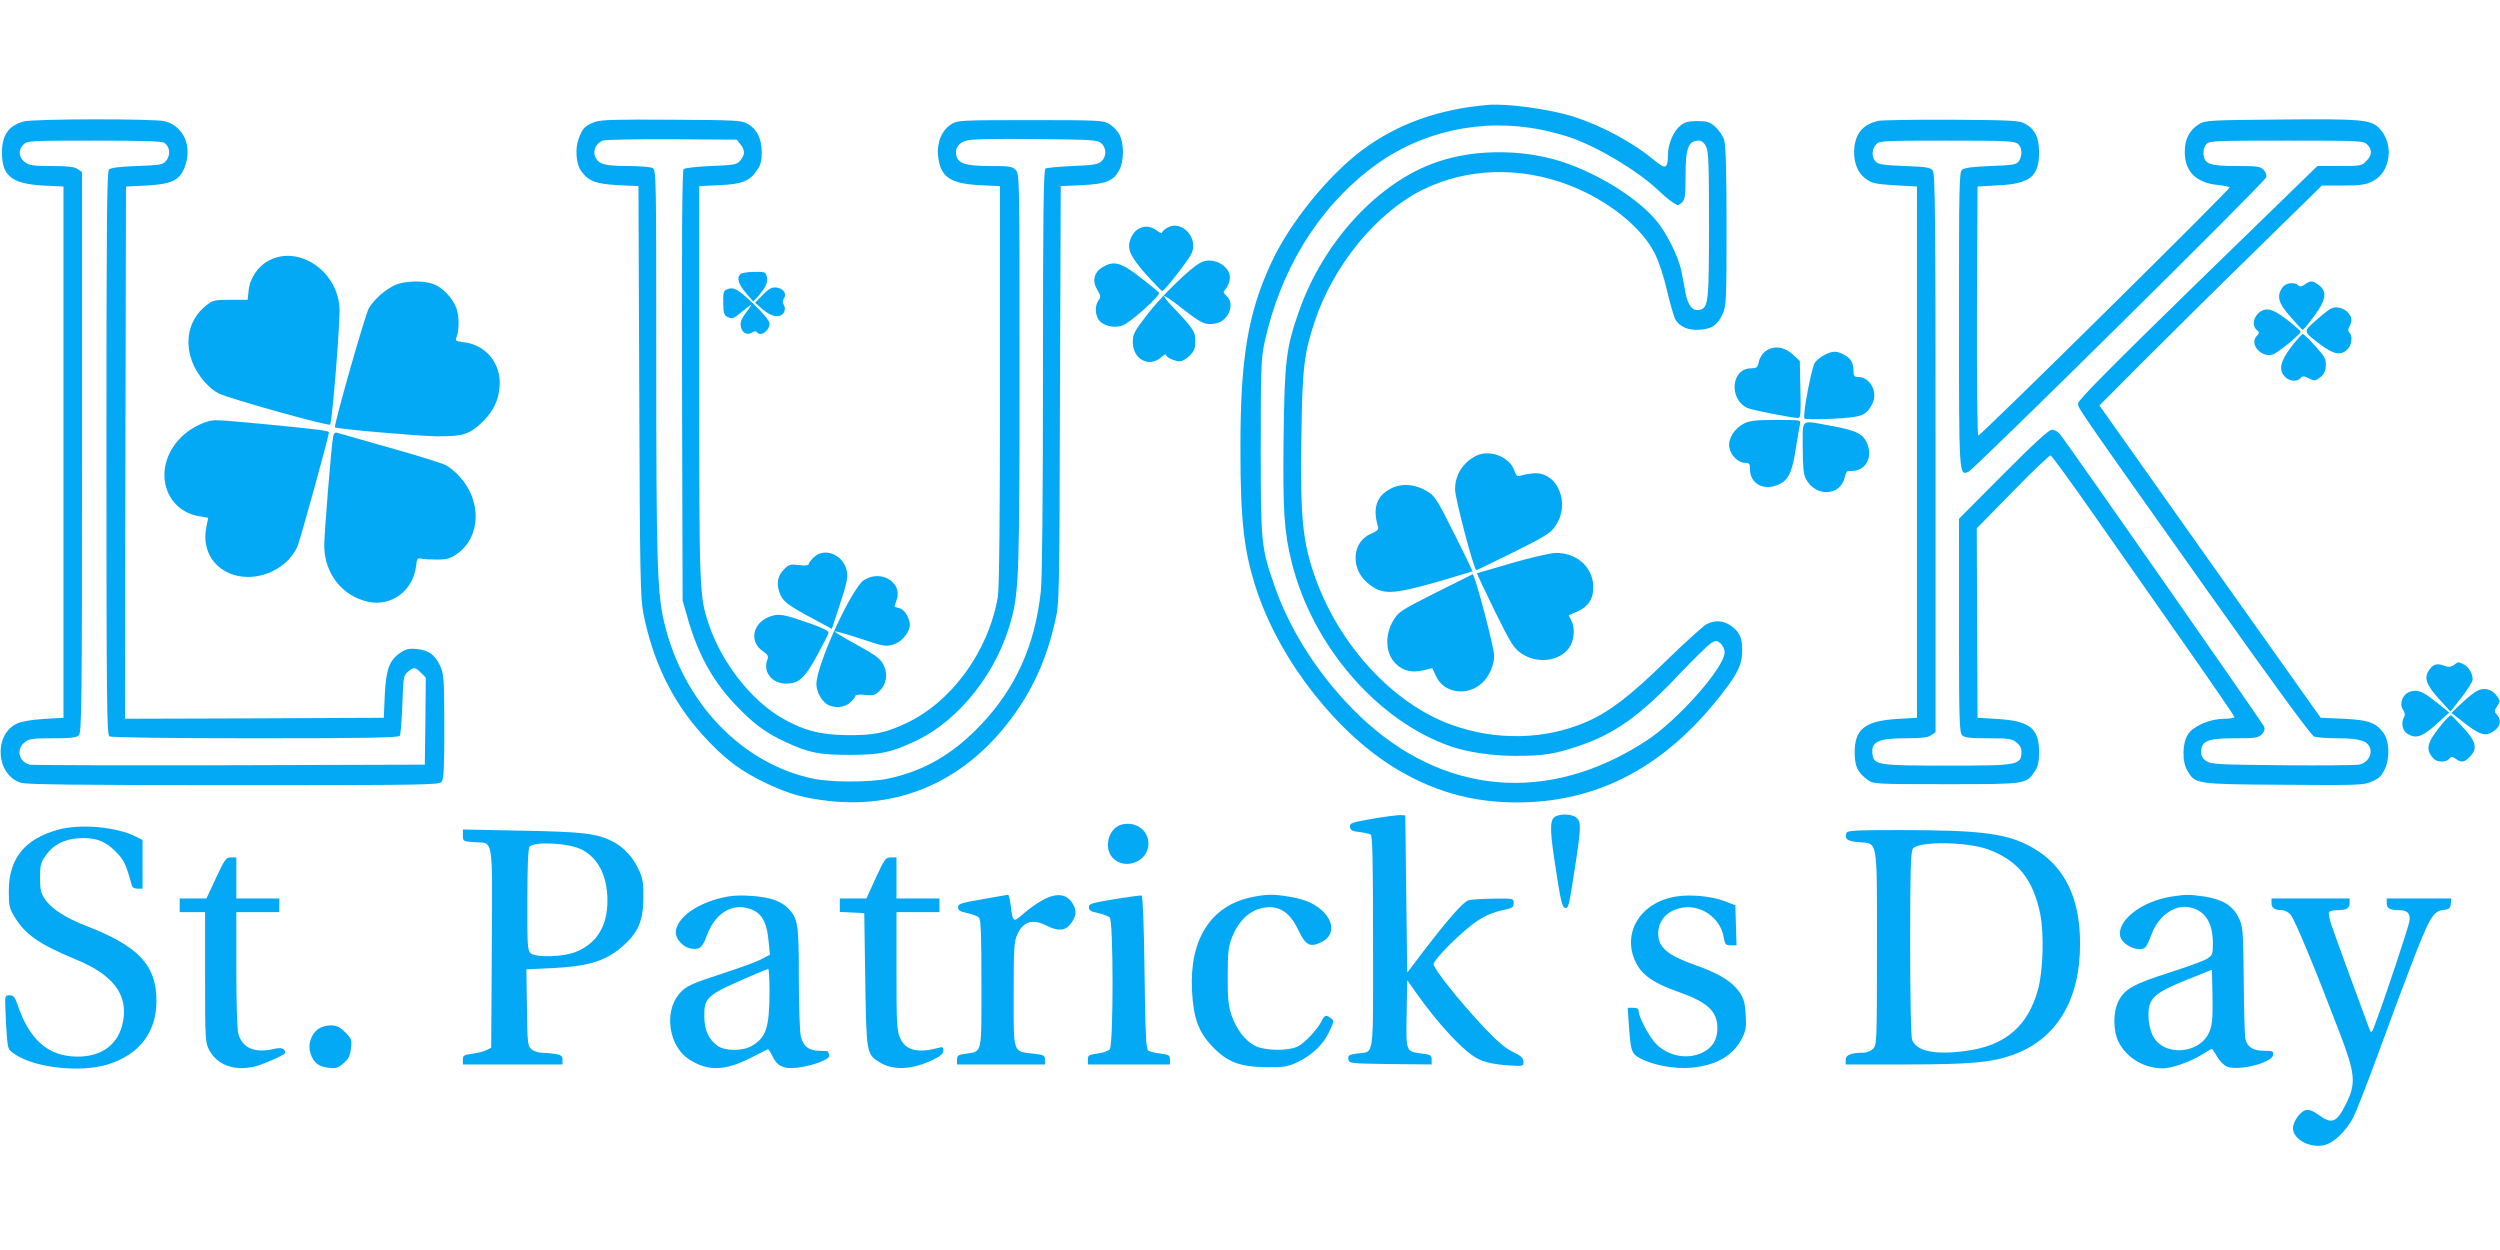 <?xml version="1.0" standalone="no"?>
<!DOCTYPE svg PUBLIC "-//W3C//DTD SVG 20010904//EN"
 "http://www.w3.org/TR/2001/REC-SVG-20010904/DTD/svg10.dtd">
<svg version="1.0" xmlns="http://www.w3.org/2000/svg"
 width="1280pt" height="640pt" viewBox="0 0 1280 640"
 preserveAspectRatio="xMidYMid meet">
<g transform="translate(0,640) scale(0.1,-0.1)"
fill="#03a9f4" stroke="none">
<path d="M7620 5863 c-253 -21 -465 -97 -645 -231 -175 -131 -369 -370 -464
-573 -122 -260 -161 -494 -160 -964 0 -368 19 -527 86 -725 122 -361 414 -731
721 -912 210 -124 422 -176 672 -165 393 18 723 207 1000 573 70 91 90 137 90
204 0 66 -14 97 -59 127 -40 27 -80 29 -124 7 -17 -10 -111 -94 -208 -189
-181 -177 -288 -259 -404 -310 -212 -93 -466 -99 -696 -15 -296 108 -568 402
-693 747 -67 188 -79 310 -73 724 5 355 13 425 67 589 95 289 316 560 553 678
229 113 499 121 753 23 196 -76 369 -214 436 -348 22 -43 47 -120 63 -190 15
-65 34 -130 41 -145 21 -41 67 -61 130 -56 62 5 88 24 115 83 17 37 19 73 19
444 0 280 -4 416 -12 443 -6 21 -27 52 -45 68 -29 26 -42 30 -92 30 -45 0 -65
-5 -86 -22 -36 -28 -64 -92 -65 -148 -1 -74 -11 -79 -67 -33 -112 94 -273 180
-420 227 -120 37 -335 67 -433 59z m275 -128 c44 -9 107 -26 140 -37 146 -50
348 -171 455 -272 46 -44 89 -76 102 -76 3 0 14 7 22 16 13 12 16 39 16 129 0
148 13 184 67 185 15 0 28 -10 38 -30 13 -24 15 -87 15 -398 0 -395 -3 -427
-46 -438 -37 -9 -61 19 -74 85 -5 31 -15 81 -21 111 -15 78 -80 206 -136 269
-91 104 -263 214 -433 278 -210 80 -479 85 -684 13 -300 -103 -580 -407 -705
-763 -66 -187 -74 -255 -79 -646 -4 -381 2 -481 42 -642 106 -426 439 -811
815 -941 89 -30 217 -49 336 -48 135 0 196 9 316 50 185 62 314 153 515 366
78 82 153 155 167 163 24 13 29 12 47 -4 11 -10 20 -30 20 -45 0 -77 -240
-349 -403 -454 -500 -326 -1042 -278 -1466 129 -196 188 -352 426 -434 661
-70 201 -72 219 -72 714 0 392 2 455 18 530 80 374 274 692 551 901 245 187
564 257 871 194z"/>
<path d="M121 5778 c-78 -22 -111 -70 -111 -160 0 -119 51 -159 210 -168 l105
-5 0 -1360 0 -1360 -101 -6 c-65 -4 -114 -13 -138 -24 -121 -58 -106 -265 22
-303 29 -9 313 -12 1089 -12 967 0 1052 1 1064 17 11 13 14 71 14 282 -1 250
-2 269 -22 313 -26 56 -59 80 -121 85 -37 4 -54 0 -82 -19 -56 -37 -74 -85
-80 -218 l-5 -115 -663 -3 -662 -2 2 1362 3 1363 105 5 c126 7 168 26 194 90
43 107 -1 212 -99 239 -50 14 -676 13 -724 -1z m722 -110 c27 -21 31 -61 9
-89 -19 -23 -27 -24 -151 -29 -87 -3 -134 -9 -143 -18 -11 -11 -13 -286 -13
-1453 0 -1269 2 -1441 15 -1449 9 -6 303 -10 747 -10 575 0 734 3 740 13 4 6
10 79 13 160 5 141 6 150 29 168 30 25 37 24 67 -6 l24 -24 -2 -223 -3 -223
-1000 -3 c-550 -1 -1010 0 -1022 3 -57 13 -72 79 -27 114 24 19 40 21 145 21
94 0 121 3 133 16 14 14 16 159 16 1449 l0 1434 -22 15 c-17 12 -49 16 -134
16 -97 0 -115 3 -138 21 -31 25 -34 61 -6 89 19 19 33 20 363 20 259 0 347 -3
360 -12z"/>
<path d="M3047 5776 c-51 -19 -63 -31 -83 -82 -21 -55 -15 -135 13 -172 37
-50 75 -64 188 -70 l104 -5 4 -1051 c3 -941 6 -1060 21 -1136 49 -247 147
-448 299 -618 114 -127 199 -191 340 -257 113 -52 182 -71 312 -86 379 -42
715 115 950 446 100 140 165 289 207 473 22 96 22 104 25 1163 l4 1066 109 5
c124 6 161 21 191 78 24 45 25 133 1 180 -9 19 -33 43 -52 55 -33 19 -51 20
-405 20 -351 0 -372 -1 -403 -20 -49 -30 -76 -93 -69 -163 11 -107 60 -142
212 -150 l105 -5 0 -1022 c0 -669 -4 -1042 -11 -1081 -49 -282 -239 -541 -474
-649 -105 -49 -165 -60 -300 -59 -138 2 -224 25 -334 89 -157 92 -306 283
-371 476 -49 143 -50 167 -50 1240 l0 1006 104 5 c117 5 155 21 193 78 17 24
23 47 23 89 0 70 -24 119 -70 146 -33 19 -53 20 -390 22 -280 2 -363 0 -393
-11z m744 -115 c24 -29 24 -53 0 -82 -18 -22 -28 -24 -150 -29 -73 -3 -135
-10 -141 -16 -7 -7 -10 -335 -8 -1110 l3 -1099 23 -80 c52 -187 127 -325 242
-448 93 -99 159 -149 264 -197 118 -55 171 -65 331 -65 154 1 204 11 330 70
227 105 425 357 495 631 37 142 40 252 40 1275 0 986 0 999 -20 1019 -18 18
-33 20 -130 20 -121 0 -163 12 -173 51 -10 37 9 67 50 79 26 8 141 10 354 8
295 -3 318 -4 338 -22 27 -24 27 -68 0 -92 -18 -16 -42 -20 -148 -24 -69 -3
-132 -9 -138 -13 -10 -6 -13 -225 -13 -1038 0 -658 -4 -1065 -11 -1127 -30
-276 -128 -494 -306 -682 -144 -152 -293 -238 -478 -277 -91 -19 -290 -19
-381 0 -369 78 -668 392 -764 803 -35 148 -40 320 -40 1331 0 961 0 983 -19
993 -11 5 -67 10 -125 10 -119 0 -151 9 -168 46 -15 33 5 75 42 85 14 4 173 7
353 6 l329 -2 19 -24z"/>
<path d="M9615 5781 c-73 -18 -110 -58 -120 -130 -8 -62 8 -120 42 -153 40
-36 55 -40 173 -47 l105 -6 0 -1360 0 -1360 -101 -6 c-167 -10 -220 -53 -218
-177 1 -67 15 -97 68 -136 27 -20 39 -21 399 -21 412 0 411 0 454 64 18 27 23
48 23 100 0 122 -47 160 -214 170 l-101 6 -2 485 -2 485 184 188 c101 104 189
187 194 185 6 -1 102 -133 214 -293 111 -159 321 -458 465 -664 144 -205 262
-377 262 -382 0 -5 -24 -9 -52 -9 -74 -1 -156 -36 -185 -79 -30 -45 -32 -141
-3 -188 41 -68 40 -68 493 -71 389 -3 409 -2 452 17 37 16 50 29 67 67 25 58
21 141 -9 182 -39 53 -78 66 -205 72 l-116 5 -567 799 -566 800 213 214 c117
117 373 371 570 563 l356 349 108 0 c88 0 115 4 150 21 94 45 114 191 37 271
-43 46 -92 50 -508 46 -361 -3 -382 -4 -415 -23 -50 -30 -75 -78 -74 -146 1
-98 59 -155 169 -166 31 -3 58 -9 60 -13 5 -8 -1273 -1270 -1286 -1270 -5 0
-8 264 -7 638 l3 637 105 6 c164 8 210 45 210 169 0 76 -21 119 -72 147 -30
16 -67 18 -378 20 -190 1 -358 -2 -375 -6z m717 -118 c22 -19 23 -62 4 -89
-13 -17 -31 -20 -144 -24 -88 -3 -134 -9 -146 -19 -15 -12 -16 -79 -16 -765 0
-810 0 -803 49 -781 32 15 1518 1484 1524 1507 3 12 -2 27 -14 39 -17 17 -34
19 -136 19 -139 0 -166 10 -171 59 -2 21 3 40 14 52 16 18 36 19 411 19 380 0
394 -1 413 -20 27 -27 25 -56 -5 -85 -23 -24 -30 -25 -137 -25 l-113 0 -613
-596 c-449 -438 -612 -603 -612 -619 0 -26 -28 14 665 -964 339 -478 528 -736
543 -742 13 -5 68 -9 123 -9 112 0 155 -14 165 -55 9 -35 -19 -73 -58 -80 -18
-3 -195 -5 -393 -3 -326 3 -364 5 -388 21 -19 12 -27 26 -27 45 0 59 31 72
174 72 102 0 118 2 136 20 14 14 17 26 12 40 -7 18 -992 1429 -1044 1496 -11
13 -29 24 -42 24 -15 0 -90 -68 -249 -228 l-227 -228 0 -546 c0 -484 2 -548
16 -562 12 -13 39 -16 133 -16 105 0 121 -2 145 -21 17 -13 26 -30 26 -47 -1
-70 -14 -72 -380 -72 -346 0 -373 4 -382 52 -12 69 24 88 169 88 82 0 114 4
131 16 l22 15 0 1428 c0 1216 -2 1430 -14 1447 -13 17 -31 20 -145 24 -103 4
-134 8 -147 22 -22 21 -21 64 1 88 17 19 33 20 363 20 307 0 347 -2 364 -17z"/>
<path d="M5978 5235 c-16 -9 -28 -20 -28 -26 0 -6 -12 -1 -26 10 -49 38 -109
21 -134 -38 -22 -53 -6 -91 77 -185 42 -47 80 -86 84 -86 11 0 135 160 150
192 36 80 -50 173 -123 133z"/>
<path d="M1380 5068 c-59 -30 -101 -92 -107 -155 l-5 -48 -88 0 c-84 0 -90 -2
-127 -31 -89 -72 -113 -191 -61 -305 27 -59 80 -119 127 -143 47 -25 562 -169
571 -160 11 13 53 533 48 601 -13 187 -207 317 -358 241z"/>
<path d="M6146 5055 c-54 -29 -203 -174 -274 -268 -65 -84 -72 -98 -72 -139 0
-89 86 -133 148 -75 12 11 22 16 22 10 0 -12 44 -33 71 -33 11 0 34 13 50 29
24 24 29 38 29 75 0 49 -10 64 -119 178 -25 26 -43 50 -40 52 3 3 45 -26 94
-65 97 -76 117 -85 170 -75 66 13 100 100 55 141 -18 16 -19 20 -5 35 8 9 18
30 21 47 13 66 -84 124 -150 88z"/>
<path d="M5643 5031 c-42 -26 -52 -70 -25 -115 18 -30 19 -37 7 -53 -19 -24
-19 -73 0 -100 22 -31 78 -45 121 -30 40 14 197 154 188 168 -3 5 -46 41 -96
79 -100 78 -135 87 -195 51z"/>
<path d="M3791 4997 c-20 -20 -11 -52 28 -97 l38 -44 26 29 c39 45 50 71 43
99 -6 23 -10 25 -65 24 -33 0 -65 -6 -70 -11z"/>
<path d="M2024 4941 c-51 -23 -107 -72 -135 -118 -18 -28 -181 -601 -174 -611
6 -8 419 -44 520 -46 138 -1 171 10 240 79 52 52 78 106 83 177 9 116 -70 213
-184 226 -37 4 -44 8 -38 21 16 39 16 113 0 155 -20 52 -72 106 -118 122 -51
19 -147 16 -194 -5z"/>
<path d="M11801 4944 c-17 -12 -26 -13 -34 -5 -19 19 -65 13 -81 -11 -31 -44
-21 -81 42 -151 31 -36 59 -66 62 -66 3 0 29 31 58 70 62 84 68 125 26 158
-32 25 -43 26 -73 5z"/>
<path d="M3723 4919 c-18 -7 -21 -15 -20 -69 0 -48 4 -63 18 -71 27 -14 34
-12 79 26 23 19 44 35 47 35 2 0 -10 -18 -27 -40 -21 -27 -30 -48 -28 -66 4
-36 31 -53 58 -37 12 8 21 9 25 3 17 -27 65 6 65 43 0 14 -28 49 -79 98 -84
80 -103 91 -138 78z"/>
<path d="M3905 4890 l-39 -40 34 -30 c38 -33 72 -45 95 -36 21 8 30 35 18 55
-7 11 -7 22 1 34 16 24 -4 51 -40 55 -23 2 -38 -6 -69 -38z"/>
<path d="M11938 4822 c-10 -4 -45 -31 -78 -60 -70 -62 -70 -57 22 -127 67 -50
102 -56 136 -25 23 22 29 69 11 87 -8 8 -8 17 0 31 15 29 14 47 -6 70 -20 24
-59 35 -85 24z"/>
<path d="M11590 4813 c-47 -17 -67 -76 -35 -103 14 -12 14 -15 -2 -32 -36 -40
23 -109 81 -94 24 6 143 102 145 118 1 3 -27 28 -62 55 -62 50 -99 66 -127 56z"/>
<path d="M11731 4624 c-57 -75 -66 -119 -31 -154 23 -23 62 -26 79 -6 10 12
16 12 42 -1 29 -14 33 -14 57 4 20 15 28 30 30 59 2 35 -3 46 -54 102 -30 34
-59 62 -64 62 -4 0 -31 -30 -59 -66z"/>
<path d="M9037 4600 c-15 -12 -29 -35 -32 -53 -6 -29 -10 -32 -42 -33 -100 -2
-112 -159 -16 -203 25 -11 227 -51 261 -51 11 0 13 30 10 146 l-3 146 -37 34
c-45 41 -100 46 -141 14z"/>
<path d="M9342 4583 c-19 -9 -41 -27 -50 -40 -18 -29 -64 -274 -53 -286 4 -4
69 -5 145 -1 150 8 171 15 202 76 31 59 -11 138 -72 138 -20 0 -24 5 -24 31 0
41 -15 66 -50 84 -37 19 -57 19 -98 -2z"/>
<path d="M1060 4241 c-55 -17 -110 -52 -148 -96 -131 -149 -70 -362 113 -389
l41 -7 -10 -50 c-28 -138 68 -253 214 -253 106 0 209 62 252 154 13 27 155
542 162 585 1 10 -38 15 -347 45 -236 22 -240 22 -277 11z"/>
<path d="M8930 4232 c-50 -25 -83 -78 -76 -122 6 -41 46 -80 82 -80 21 0 24
-5 24 -33 0 -71 66 -110 139 -81 56 22 76 60 95 184 9 58 19 115 22 128 4 22
4 22 -123 22 -102 0 -135 -4 -163 -18z"/>
<path d="M9230 4110 c0 -96 4 -139 15 -160 50 -98 181 -91 201 10 4 17 12 30
18 29 85 -10 133 69 91 151 -21 41 -59 58 -182 80 -158 29 -143 41 -143 -110z"/>
<path d="M1706 4167 c-9 -41 -46 -502 -46 -562 2 -142 91 -256 224 -286 119
-26 230 55 246 181 4 39 8 44 25 40 11 -3 48 -5 82 -5 52 0 68 5 104 30 120
85 127 269 13 394 -21 24 -54 51 -73 60 -20 10 -151 51 -291 90 -140 40 -261
74 -267 76 -7 2 -15 -6 -17 -18z"/>
<path d="M7555 4065 c-68 -37 -105 -97 -105 -171 0 -46 97 -415 109 -413 3 0
89 42 191 92 160 80 189 97 213 133 82 118 9 286 -118 270 -22 -2 -49 -8 -60
-11 -17 -5 -23 0 -33 29 -26 70 -130 107 -197 71z"/>
<path d="M7120 3898 c-72 -37 -93 -100 -65 -193 5 -16 -2 -23 -34 -37 -98 -40
-109 -177 -20 -252 74 -63 123 -62 355 4 98 29 180 53 182 55 2 2 -40 89 -93
194 -89 177 -99 193 -139 216 -64 38 -130 42 -186 13z"/>
<path d="M4165 3545 c-14 -13 -25 -29 -25 -34 0 -6 -19 -8 -49 -4 -44 5 -52 3
-75 -20 -34 -34 -42 -72 -25 -121 16 -45 40 -64 181 -139 l87 -47 42 128 c34
103 41 135 35 167 -16 85 -116 126 -171 70z"/>
<path d="M7740 3517 c-96 -28 -176 -51 -178 -52 -1 -1 39 -87 90 -191 83 -168
98 -192 135 -218 80 -56 194 -44 246 26 26 35 33 99 14 137 l-15 31 44 19 c60
27 86 71 81 138 -7 95 -89 164 -193 162 -27 -1 -128 -24 -224 -52z"/>
<path d="M7348 3364 c-178 -90 -189 -97 -215 -142 -40 -67 -40 -153 0 -205 37
-48 91 -65 154 -49 25 7 46 11 47 10 1 -2 9 -20 19 -41 39 -86 160 -104 235
-34 36 33 62 91 62 139 1 41 -99 418 -110 418 -3 -1 -89 -44 -192 -96z"/>
<path d="M4425 3431 c-63 -38 -245 -435 -245 -534 0 -36 23 -81 52 -101 35
-25 94 -20 123 9 14 13 25 28 25 33 0 5 22 7 49 4 43 -4 53 -1 75 21 36 36 43
87 19 134 -16 31 -40 49 -137 102 -64 35 -115 66 -112 68 3 3 62 -14 132 -37
115 -39 130 -41 165 -31 40 12 75 48 86 89 8 34 -21 90 -52 98 -14 3 -25 7
-25 9 0 1 5 16 11 34 31 88 -78 156 -166 102z"/>
<path d="M3944 3244 c-91 -31 -111 -130 -37 -179 25 -18 29 -25 21 -45 -22
-61 25 -120 96 -120 66 0 95 26 158 141 31 57 58 110 60 118 2 10 -26 25 -92
48 -137 48 -161 53 -206 37z"/>
<path d="M12564 2995 c-17 -11 -27 -12 -51 -3 -37 14 -57 7 -78 -26 -25 -38
-12 -73 53 -145 l58 -64 57 72 c31 40 57 81 57 92 0 31 -21 66 -47 78 -29 13
-25 14 -49 -4z"/>
<path d="M12684 2863 c-16 -7 -52 -36 -80 -63 l-53 -50 71 -55 c79 -61 109
-68 152 -34 29 23 34 54 10 80 -14 16 -14 20 2 44 16 25 16 27 -3 53 -25 34
-64 44 -99 25z"/>
<path d="M12338 2858 c-37 -13 -55 -60 -35 -91 10 -15 12 -29 6 -38 -16 -26
-10 -67 13 -83 44 -31 78 -21 151 45 l67 61 -66 53 c-72 57 -95 66 -136 53z"/>
<path d="M12495 2683 c-70 -87 -77 -120 -37 -165 18 -22 65 -23 82 -3 11 13
15 13 33 0 30 -21 44 -19 72 10 41 41 34 76 -32 148 -31 34 -60 63 -64 65 -4
2 -29 -23 -54 -55z"/>
<path d="M7027 2208 c-109 -19 -118 -23 -115 -42 2 -17 12 -22 48 -26 25 -3
51 -9 58 -13 9 -6 12 -128 12 -552 0 -614 8 -556 -82 -569 -42 -6 -47 -10 -44
-29 3 -22 5 -22 214 -25 l212 -2 0 24 c0 23 -5 26 -50 32 -83 11 -81 6 -78
202 l3 174 41 -59 c124 -175 257 -317 329 -348 33 -15 80 -25 138 -29 87 -6
87 -6 87 18 0 19 -11 29 -55 51 -40 19 -81 55 -150 128 -124 133 -255 297
-255 320 0 25 153 177 227 224 39 26 84 44 122 52 55 11 61 15 61 37 0 24 0
24 -102 23 -57 -1 -114 -4 -128 -8 -27 -7 -103 -93 -233 -263 l-82 -108 -5
403 -5 402 -25 2 c-14 0 -78 -8 -143 -19z"/>
<path d="M7956 2214 c-22 -22 -20 -78 13 -284 21 -139 30 -176 43 -178 19 -4
19 -5 53 214 30 194 31 226 7 247 -24 22 -95 22 -116 1z"/>
<path d="M5742 2178 c-65 -17 -93 -117 -46 -169 61 -68 184 -21 184 71 0 70
-66 117 -138 98z"/>
<path d="M294 2151 c-169 -48 -248 -147 -249 -311 0 -74 3 -91 27 -130 54 -93
129 -145 313 -221 194 -79 271 -180 245 -319 -22 -116 -106 -180 -234 -180
-148 1 -244 84 -306 265 -14 41 -21 49 -41 49 -24 0 -24 -1 -21 -79 1 -44 5
-107 8 -140 5 -58 7 -62 47 -87 105 -67 333 -90 469 -48 161 50 249 165 249
325 0 183 -90 280 -361 385 -106 41 -177 88 -210 136 -21 32 -25 49 -25 110 0
64 3 77 30 115 37 53 92 82 165 87 84 6 137 -12 191 -67 44 -44 54 -64 85
-178 2 -7 15 -13 29 -13 l25 0 0 125 0 124 -31 16 c-100 52 -290 69 -405 36z"/>
<path d="M2370 2123 c0 -30 1 -31 59 -35 99 -7 92 40 89 -541 l-3 -511 -25
-13 c-14 -7 -46 -15 -72 -18 -43 -6 -48 -9 -48 -31 l0 -24 255 0 255 0 0 24
c0 19 -6 24 -37 30 -21 3 -52 6 -69 6 -18 0 -41 8 -53 18 -19 16 -21 29 -23
213 l-3 196 130 6 c197 10 285 39 375 123 70 65 94 127 94 239 1 76 -3 98 -25
145 -29 62 -76 113 -131 141 -82 42 -150 50 -465 56 l-303 6 0 -30z m609 -73
c84 -43 131 -136 131 -261 0 -128 -51 -214 -155 -260 -64 -29 -214 -34 -240
-8 -14 14 -16 50 -15 275 0 157 4 262 11 269 28 28 202 19 268 -15z"/>
<path d="M9454 2135 c-12 -30 4 -42 62 -47 100 -8 94 28 94 -544 0 -481 -1
-495 -20 -514 -11 -11 -33 -20 -49 -20 -63 0 -91 -11 -91 -36 l0 -24 308 0
c327 0 437 10 545 48 226 80 347 280 347 570 0 233 -78 394 -235 487 -130 77
-258 95 -688 95 -229 0 -268 -2 -273 -15z m728 -85 c150 -56 228 -153 264
-330 20 -101 15 -289 -11 -385 -52 -190 -168 -289 -371 -316 -158 -21 -252 -1
-274 57 -6 15 -10 220 -10 493 0 383 3 471 14 486 28 39 280 36 388 -5z"/>
<path d="M1106 1905 l-49 -105 -68 0 -69 0 0 -35 0 -35 65 0 65 0 0 -333 c0
-311 1 -335 20 -371 42 -83 141 -115 250 -82 51 16 140 57 140 65 -1 23 -18
29 -55 21 -101 -24 -164 3 -185 78 -6 21 -10 161 -10 330 l0 292 110 0 110 0
0 35 0 35 -110 0 -110 0 0 105 0 105 -27 0 c-26 0 -32 -9 -77 -105z"/>
<path d="M4484 1905 l-48 -105 -68 0 -68 0 0 -35 0 -34 63 -3 62 -3 5 -340 c6
-378 6 -383 74 -424 70 -44 171 -38 279 16 34 17 47 29 47 44 0 17 -4 20 -22
15 -106 -30 -171 -15 -199 48 -17 37 -19 71 -19 344 l0 302 110 0 110 0 0 35
0 35 -110 0 -110 0 0 105 0 105 -29 0 c-26 0 -32 -7 -77 -105z"/>
<path d="M3728 1810 c-150 -26 -268 -108 -268 -186 0 -31 36 -71 70 -79 50
-11 66 1 89 65 40 109 122 164 209 140 68 -18 97 -63 107 -167 l7 -71 -48 -25
c-27 -14 -113 -45 -191 -70 -166 -54 -192 -66 -226 -106 -79 -94 -52 -269 51
-335 95 -61 182 -60 312 6 47 24 88 44 91 46 3 1 13 -13 22 -32 25 -54 57 -70
126 -63 81 9 174 44 167 64 -3 8 -6 17 -6 19 0 2 -20 4 -44 4 -55 0 -84 23
-96 75 -5 22 -10 156 -10 298 0 280 -4 304 -57 359 -14 15 -47 34 -72 42 -59
19 -173 27 -233 16z m212 -487 c-1 -185 -17 -235 -91 -278 -47 -28 -138 -27
-176 1 -46 34 -66 80 -67 148 -1 100 11 111 239 209 44 19 83 35 88 36 4 1 7
-52 7 -116z"/>
<path d="M5030 1796 c-111 -19 -125 -24 -125 -41 0 -16 10 -22 47 -30 26 -5
53 -16 60 -23 10 -10 13 -85 13 -338 0 -368 5 -346 -80 -359 -39 -5 -45 -9
-45 -31 l0 -24 225 0 225 0 0 24 c0 22 -5 25 -57 31 -109 13 -103 -5 -103 303
0 240 2 271 19 309 31 66 79 80 151 43 55 -28 94 -26 119 7 32 40 36 68 14
105 -29 50 -77 58 -145 25 -29 -15 -76 -47 -104 -72 -58 -50 -58 -50 -69 38
-4 32 -10 56 -14 56 -3 -1 -62 -11 -131 -23z"/>
<path d="M5705 1796 c-116 -19 -130 -23 -130 -41 0 -16 10 -22 47 -30 26 -5
53 -16 60 -23 19 -19 19 -652 0 -674 -7 -9 -35 -18 -62 -22 -45 -6 -50 -9 -50
-31 l0 -25 210 0 210 0 0 25 c0 22 -5 25 -49 31 -27 3 -55 10 -62 15 -11 7
-15 82 -19 400 -3 250 -9 393 -15 394 -5 1 -68 -7 -140 -19z"/>
<path d="M6402 1805 c-204 -45 -312 -216 -299 -475 7 -144 34 -216 107 -291
76 -78 141 -102 275 -103 88 -1 107 2 156 25 77 36 133 90 165 157 25 53 25
56 8 69 -26 19 -32 17 -49 -18 -23 -43 -83 -107 -119 -126 -48 -25 -170 -24
-221 3 -52 27 -96 86 -121 160 -15 47 -19 86 -18 199 0 122 3 148 23 199 30
76 83 129 145 145 87 22 148 -13 195 -114 35 -74 59 -87 114 -60 66 31 71 96
14 155 -40 42 -95 66 -177 79 -82 14 -119 13 -198 -4z"/>
<path d="M8583 1810 c-184 -28 -282 -188 -207 -339 33 -65 91 -105 219 -150
149 -53 198 -99 198 -186 0 -58 -25 -99 -76 -124 -76 -37 -171 -20 -236 42
-34 33 -91 138 -91 170 0 12 -8 17 -28 17 l-28 0 4 -62 c11 -161 13 -170 57
-195 61 -35 176 -57 259 -50 131 10 223 63 266 153 19 38 22 57 18 120 -4 62
-10 82 -34 117 -37 53 -108 95 -225 136 -141 50 -189 90 -189 161 0 63 40 112
107 129 103 28 212 -44 229 -151 6 -34 10 -38 36 -38 l29 0 -3 102 -3 103 -55
21 c-64 25 -172 36 -247 24z"/>
<path d="M11121 1810 c-155 -23 -285 -124 -265 -206 12 -47 106 -84 131 -51 5
6 18 34 28 61 36 98 120 157 198 140 77 -16 117 -79 117 -184 0 -57 -2 -61
-32 -80 -17 -10 -104 -42 -192 -70 -184 -59 -226 -83 -258 -143 -30 -56 -30
-155 0 -214 42 -80 130 -133 225 -133 45 0 141 33 200 70 27 17 50 30 52 30 2
0 14 -18 26 -39 12 -22 35 -45 51 -52 59 -24 230 19 236 59 3 20 -1 22 -47 22
-56 0 -86 20 -95 62 -3 13 -7 147 -8 298 -3 265 -4 277 -27 323 -30 61 -83 93
-176 107 -78 11 -88 11 -164 0z m193 -688 c-46 -122 -242 -135 -294 -20 -12
26 -20 65 -20 101 0 86 30 113 195 180 l130 52 3 -135 c2 -106 -1 -144 -14
-178z"/>
<path d="M11630 1776 c0 -25 16 -36 54 -36 12 0 32 -10 43 -22 21 -23 123
-268 249 -598 84 -219 89 -266 34 -375 -46 -92 -71 -102 -135 -56 -34 25 -52
31 -71 27 -27 -7 -64 -59 -64 -92 0 -56 82 -102 157 -88 48 9 112 69 151 141
16 32 75 182 130 333 55 151 127 345 160 430 104 271 118 295 177 302 24 2 31
8 33 31 l3 27 -165 0 -166 0 0 -24 c0 -27 16 -36 65 -36 43 0 59 -20 50 -62
-8 -37 -118 -370 -164 -493 -29 -80 -29 -80 -41 -50 -29 76 -179 486 -194 532
-10 29 -15 57 -11 63 3 5 21 10 40 10 49 0 65 9 65 36 l0 24 -200 0 -200 0 0
-24z"/>
<path d="M1627 1130 c-36 -28 -52 -81 -37 -124 15 -47 42 -68 93 -73 38 -5 48
-1 77 24 25 22 33 39 37 76 5 43 3 49 -30 82 -28 28 -43 35 -75 35 -24 0 -49
-8 -65 -20z"/>
</g>
</svg>
